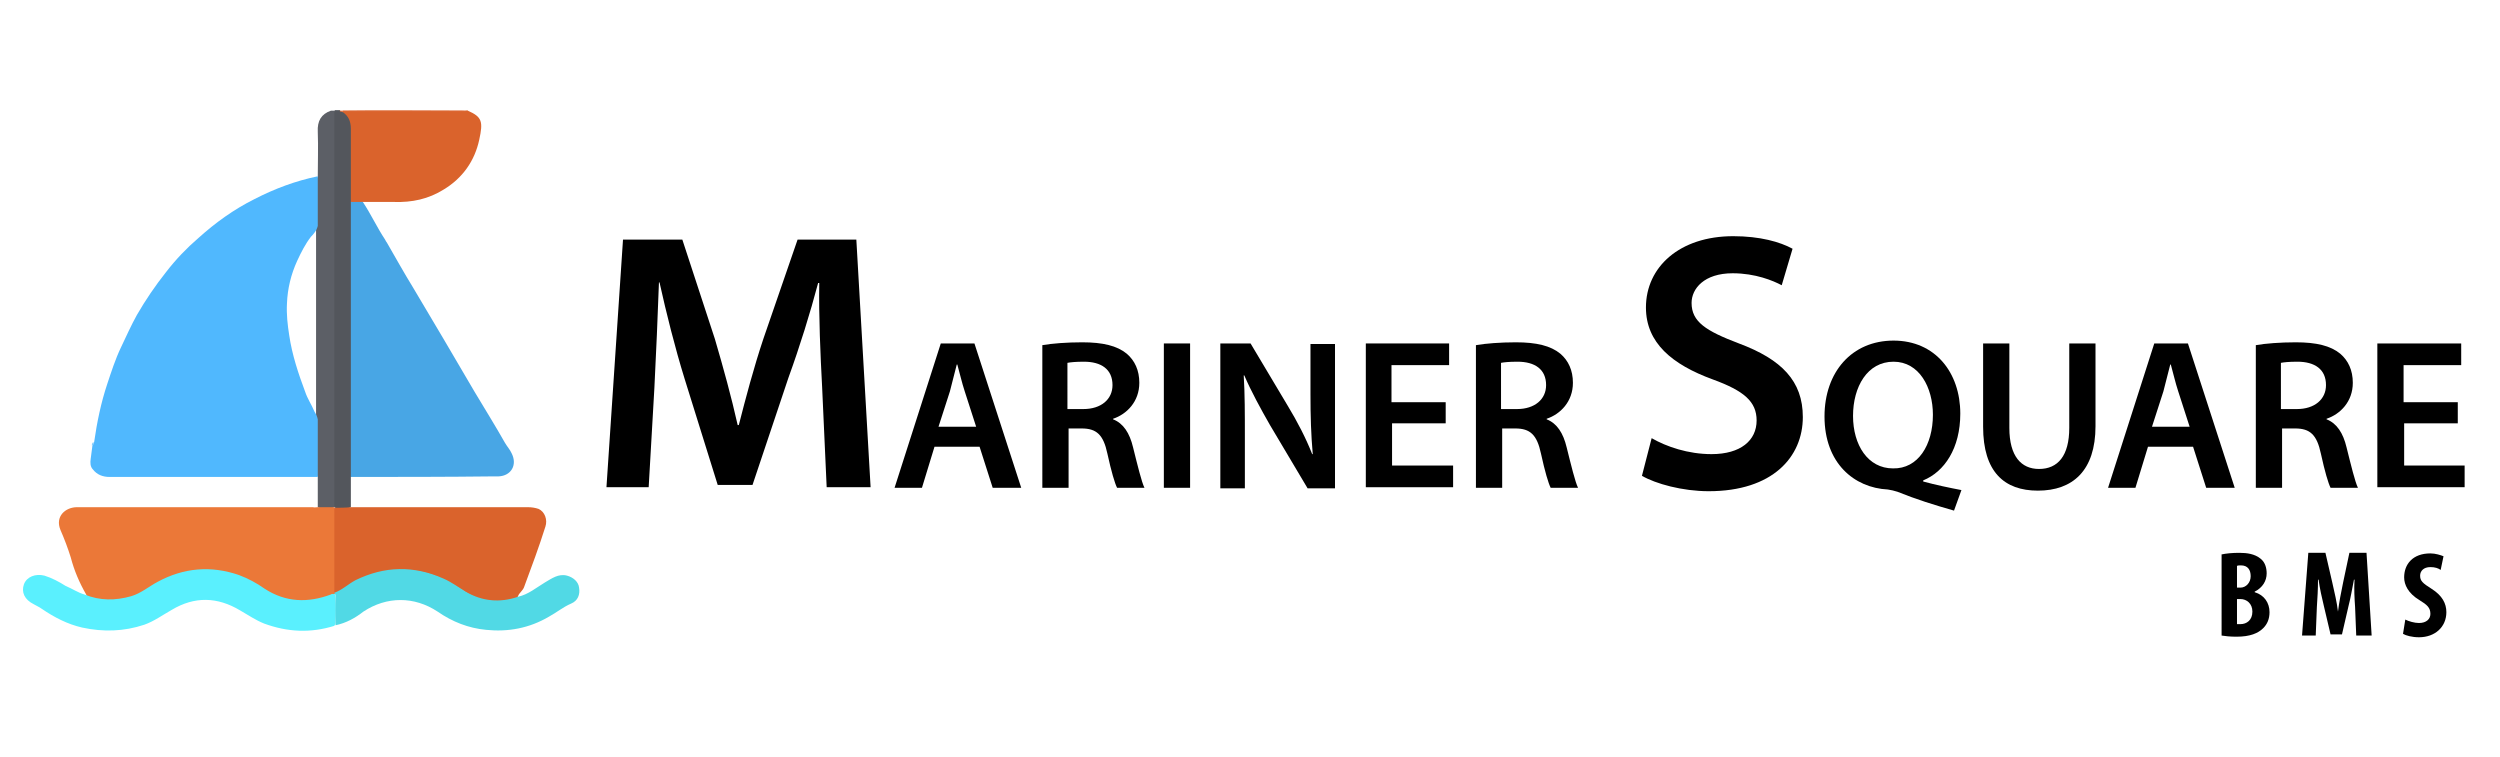 <?xml version="1.0" encoding="utf-8"?>
<!-- Generator: Adobe Illustrator 26.0.0, SVG Export Plug-In . SVG Version: 6.00 Build 0)  -->
<svg version="1.1" id="Layer_1" xmlns="http://www.w3.org/2000/svg" xmlns:xlink="http://www.w3.org/1999/xlink" x="0px" y="0px"
	 viewBox="0 0 438.2 132.6" style="enable-background:new 0 0 438.2 132.6;" xml:space="preserve">
<style type="text/css">
	.st0{fill:#DA632C;}
	.st1{fill:#53565C;}
	.st2{fill:#5C5F66;}
	.st3{fill:#DB6732;}
	.st4{fill:#50B8FE;}
	.st5{fill:#48A6E5;}
	.st6{fill:#EB7838;}
	.st7{fill:#5AF0FE;}
	.st8{fill:#51D9E5;}
	.st9{fill:#89CFFE;}
</style>
<g>
	<g>
		<path d="M144.1,67.8c-0.3-5.6-0.6-12.4-0.5-18.2h-0.2c-1.4,5.3-3.2,11.1-5.2,16.6L131.9,85h-6.1L120,66.4
			c-1.7-5.5-3.2-11.5-4.4-16.9h-0.1c-0.2,5.7-0.5,12.6-0.8,18.5l-1,17.4h-7.4l2.9-43.4h10.4l5.7,17.4c1.5,5.1,2.9,10.2,4,15.1h0.2
			c1.2-4.7,2.6-10,4.3-15.1l6-17.4h10.3l2.5,43.4h-7.7L144.1,67.8z"/>
		<path d="M163.8,78.3l-2.2,7.2h-4.8l8.1-25.3h5.9l8.2,25.3h-5l-2.3-7.2H163.8z M171.1,74.8l-2-6.2c-0.5-1.5-0.9-3.3-1.3-4.7h-0.1
			c-0.4,1.5-0.8,3.2-1.2,4.7l-2,6.2H171.1z"/>
		<path d="M182.7,60.5c1.7-0.3,4.3-0.5,7-0.5c3.6,0,6.1,0.6,7.8,2c1.4,1.2,2.2,2.9,2.2,5.1c0,3.3-2.2,5.5-4.6,6.3v0.1
			c1.8,0.7,2.9,2.4,3.5,4.9c0.8,3.2,1.5,6.1,2,7.1h-4.8c-0.4-0.8-1-2.8-1.7-6c-0.7-3.3-1.9-4.4-4.5-4.4h-2.3v10.4h-4.6V60.5z
			 M187.2,71.7h2.7c3.1,0,5.1-1.7,5.1-4.2c0-2.8-2-4.1-5-4.1c-1.5,0-2.4,0.1-2.9,0.2V71.7z"/>
		<path d="M208.6,60.2v25.3H204V60.2H208.6z"/>
		<path d="M213.9,85.5V60.2h5.3l6.5,10.9c1.7,2.8,3.2,5.7,4.3,8.5h0.1c-0.3-3.4-0.4-6.6-0.4-10.5v-8.8h4.3v25.3h-4.8l-6.6-11.1
			c-1.6-2.8-3.3-5.9-4.5-8.7l-0.1,0c0.2,3.3,0.2,6.6,0.2,10.8v9H213.9z"/>
		<path d="M253.5,74.2h-9.5v7.4h10.7v3.8h-15.3V60.2H254V64h-10.1v6.5h9.5V74.2z"/>
		<path d="M258.7,60.5c1.7-0.3,4.3-0.5,7-0.5c3.6,0,6.1,0.6,7.8,2c1.4,1.2,2.2,2.9,2.2,5.1c0,3.3-2.2,5.5-4.6,6.3v0.1
			c1.8,0.7,2.9,2.4,3.5,4.9c0.8,3.2,1.5,6.1,2,7.1h-4.8c-0.4-0.8-1-2.8-1.7-6c-0.7-3.3-1.9-4.4-4.5-4.4h-2.3v10.4h-4.6V60.5z
			 M263.2,71.7h2.7c3.1,0,5.1-1.7,5.1-4.2c0-2.8-2-4.1-5-4.1c-1.5,0-2.4,0.1-2.9,0.2V71.7z"/>
		<path d="M289.5,76.8c2.6,1.5,6.4,2.8,10.5,2.8c5.1,0,7.9-2.4,7.9-5.9c0-3.3-2.2-5.2-7.7-7.2c-7.1-2.6-11.7-6.4-11.7-12.6
			c0-7.1,5.9-12.5,15.3-12.5c4.7,0,8.2,1,10.4,2.2l-1.9,6.4c-1.5-0.8-4.6-2.1-8.6-2.1c-5,0-7.2,2.7-7.2,5.2c0,3.3,2.5,4.9,8.3,7.1
			c7.5,2.8,11.2,6.6,11.2,12.9c0,7-5.3,13-16.5,13c-4.6,0-9.3-1.3-11.7-2.7L289.5,76.8z"/>
		<path d="M342.5,89.5c-3.5-1-6.7-2-9.9-3.3c-0.6-0.2-1.1-0.3-1.7-0.4c-5.9-0.3-11.1-4.6-11.1-12.8c0-7.8,4.8-13.3,12.1-13.3
			c7.3,0,11.7,5.6,11.7,12.8c0,6.1-2.8,10.2-6.5,11.7v0.2c2.2,0.6,4.6,1.1,6.7,1.5L342.5,89.5z M338.8,72.7c0-4.8-2.4-9.3-6.9-9.3
			c-4.6,0-7.1,4.4-7.1,9.5c0,5.1,2.6,9.2,7,9.2C336.2,82.2,338.8,78,338.8,72.7z"/>
		<path d="M352.2,60.2v14.8c0,5,2.1,7.2,5.2,7.2c3.3,0,5.3-2.3,5.3-7.2V60.2h4.6v14.5c0,7.8-4,11.3-10.1,11.3
			c-5.9,0-9.6-3.3-9.6-11.2V60.2H352.2z"/>
		<path d="M376.5,78.3l-2.2,7.2h-4.8l8.1-25.3h5.9l8.2,25.3h-5l-2.3-7.2H376.5z M383.8,74.8l-2-6.2c-0.5-1.5-0.9-3.3-1.3-4.7h-0.1
			c-0.4,1.5-0.8,3.2-1.2,4.7l-2,6.2H383.8z"/>
		<path d="M395.4,60.5c1.7-0.3,4.3-0.5,7-0.5c3.6,0,6.1,0.6,7.8,2c1.4,1.2,2.2,2.9,2.2,5.1c0,3.3-2.2,5.5-4.6,6.3v0.1
			c1.8,0.7,2.9,2.4,3.5,4.9c0.8,3.2,1.5,6.1,2,7.1h-4.8c-0.4-0.8-1-2.8-1.7-6c-0.7-3.3-1.9-4.4-4.5-4.4h-2.3v10.4h-4.6V60.5z
			 M399.9,71.7h2.7c3.1,0,5.1-1.7,5.1-4.2c0-2.8-2-4.1-5-4.1c-1.5,0-2.4,0.1-2.9,0.2V71.7z"/>
		<path d="M430.9,74.2h-9.5v7.4H432v3.8h-15.3V60.2h14.7V64h-10.1v6.5h9.5V74.2z"/>
	</g>
	<g>
		<path d="M389.3,97.2c0.9-0.2,2-0.3,3.2-0.3c1.4,0,2.7,0.2,3.7,1c0.8,0.6,1.1,1.6,1.1,2.6c0,1.3-0.7,2.5-2.1,3.2v0.1
			c1.7,0.5,2.6,1.9,2.6,3.5c0,1.2-0.4,2.1-1.1,2.8c-0.9,0.9-2.3,1.5-4.7,1.5c-1.1,0-2-0.1-2.6-0.2V97.2z M392.1,103h0.6
			c1,0,1.8-0.9,1.8-2c0-1.1-0.5-1.9-1.7-1.9c-0.3,0-0.6,0-0.7,0.1V103z M392.1,109.4c0.2,0,0.4,0,0.6,0c1.1,0,2.1-0.7,2.1-2.2
			c0-1.4-1-2.2-2.1-2.2h-0.6V109.4z"/>
		<path d="M412.8,106.4c-0.1-1.4-0.2-3.2-0.1-4.8h-0.1c-0.3,1.5-0.6,3.3-0.9,4.4l-1.2,5.2h-2l-1.2-5.1c-0.3-1.2-0.7-3-0.9-4.5h-0.1
			c0,1.6-0.1,3.4-0.2,4.8l-0.2,5h-2.4l1.1-14.5h3l1.2,5.2c0.4,1.8,0.8,3.4,1,5.1h0c0.2-1.6,0.5-3.2,0.9-5.1l1.1-5.2h3l0.9,14.5H413
			L412.8,106.4z"/>
		<path d="M421.6,108.6c0.6,0.3,1.6,0.6,2.4,0.6c1.3,0,2-0.7,2-1.6c0-1.1-0.6-1.6-1.9-2.4c-2-1.2-2.7-2.7-2.7-4
			c0-2.3,1.5-4.2,4.6-4.2c0.9,0,1.8,0.3,2.3,0.5l-0.5,2.4c-0.4-0.3-1-0.5-1.8-0.5c-1.2,0-1.8,0.7-1.8,1.5c0,0.9,0.4,1.3,2,2.3
			c1.9,1.2,2.6,2.6,2.6,4.1c0,2.6-2,4.4-4.8,4.4c-1.2,0-2.3-0.3-2.8-0.6L421.6,108.6z"/>
	</g>
	<g>
		<path class="st0" d="M82,19.4c2.5,1.1,2.7,1.9,2,5.1c-0.8,3.7-2.9,6.7-6.2,8.7c-2.7,1.7-5.6,2.3-8.7,2.2c-1.9,0-3.7,0-5.6,0
			c-0.7,0.4-1.4,0.3-2.1,0c-0.3-0.4-0.2-0.9-0.2-1.4c0-3.6,0-7.3,0-10.9c0-1.2-0.1-2.3-1-3.2c-0.1-0.1-0.2-0.3-0.1-0.5
			c7-0.1,13.9,0,20.9,0c0.3,0,0.7,0.1,1-0.1C81.9,19.4,82,19.4,82,19.4z"/>
		<path class="st1" d="M60,19.6c1.1,0.7,1.5,1.7,1.5,3c0,4.3,0,8.6,0,12.8c0.3,0.3,0.3,0.8,0.3,1.2c0,15.3,0,30.6,0,45.8
			c0,0.4,0,0.8-0.3,1.2c0,1.8,0,3.5,0,5.3c-0.9,0.5-1.8,0.3-2.8,0.1c-0.1-0.1-0.2-0.2-0.2-0.3c-0.2-0.4-0.1-0.9-0.1-1.3
			c0-22.2,0-44.4,0-66.6c0-0.5-0.1-1.1,0.3-1.5c0.3,0,0.6,0,0.9,0C59.6,19.6,59.8,19.4,60,19.6z"/>
		<path class="st2" d="M58.6,19.4c0,22.8,0,45.5,0,68.3c0,0.4,0,0.8,0,1.2c-1,0.5-1.9,0.5-2.9,0c0-1.8,0-3.5,0-5.3
			c-0.2-0.3-0.3-0.7-0.3-1c0-3,0-6.1,0-9.1c0-7,0-14,0-21c0-4.3,0-8.5,0-12.8c0-2.6,0-5.2,0-7.7c0-0.4,0-0.7,0.3-1
			c0-2.6,0.1-5.2,0-7.9c-0.1-1.9,0.6-3.1,2.3-3.7C58.2,19.4,58.4,19.4,58.6,19.4z"/>
		<path class="st3" d="M60,19.6c-0.2,0-0.4,0-0.5-0.2c7.5,0,14.9,0,22.4,0c-0.3,0.3-0.7,0.2-1,0.2C73.9,19.6,66.9,19.6,60,19.6z"/>
		<path class="st4" d="M55.7,73.5c0,3.4,0,6.8,0,10.1c-12.2,0-24.4,0-36.5,0c-1.2,0-2.2-0.4-2.9-1.3c-0.5-0.5-0.5-1.2-0.4-1.9
			c0.1-0.8,0.2-1.5,0.3-2.3c0.1-0.2,0.2-0.4,0.3-0.6c0.5-3.5,1.2-6.9,2.3-10.2c0.7-2.1,1.4-4.3,2.4-6.4c0.9-1.9,1.8-3.9,2.8-5.7
			c1.5-2.6,3.2-5.1,5.1-7.5c1.7-2.2,3.6-4.2,5.7-6c3-2.7,6.2-5,9.8-6.8c3.5-1.8,7.2-3.2,11.1-4c0,2.9,0,5.8,0,8.7
			c-0.2,0.8-0.7,1.4-1.2,1.9c-1,1.3-1.7,2.7-2.4,4.2c-1.1,2.4-1.7,4.9-1.8,7.5c-0.1,1.9,0.1,3.7,0.4,5.6c0.5,3.4,1.6,6.7,2.8,9.9
			c0.4,1.2,1.1,2.2,1.6,3.4C55.4,72.6,55.6,73,55.7,73.5z"/>
		<path class="st5" d="M61.5,83.6c0-0.2,0-0.5,0-0.7c0-15.6,0-31.3,0-46.9c0-0.2,0-0.4,0-0.6c0.7,0,1.4,0,2.1,0
			c1.4,2.1,2.5,4.5,3.9,6.6c0.1,0.2,0.2,0.4,0.3,0.5c1.5,2.6,3,5.3,4.6,7.9c1.8,3,3.6,6.1,5.4,9.1c1.8,3.1,3.6,6.1,5.4,9.2
			c1.8,3,3.6,5.9,5.3,8.9c0.4,0.7,0.9,1.2,1.2,1.9c1,2-0.1,3.9-2.3,4c-0.3,0-0.6,0-0.9,0C78.1,83.6,69.8,83.6,61.5,83.6z"/>
		<path class="st6" d="M55.7,88.9c1,0,1.9,0,2.9,0c0,0,0,0.1,0,0.1c0.2,0.2,0.3,0.5,0.3,0.8c0,4.6,0.1,9.3,0,13.9
			c0,0.1,0,0.2-0.1,0.3c-0.3,0.4-0.7,0.5-1.1,0.7c-3.8,1.2-7.5,1.1-10.9-1.1c-2.6-1.7-5.3-3-8.4-3.4c-3.7-0.5-7.2,0.3-10.4,2
			c-1.5,0.8-2.8,1.9-4.4,2.5c-2.6,1-5.2,0.9-7.8,0.1c-0.3-0.1-0.6-0.2-0.7-0.6c-1.2-2.1-2.1-4.2-2.7-6.5c-0.5-1.6-1.1-3.2-1.8-4.8
			c-1-2.4,0.9-4,2.9-4c13.8,0,27.6,0,41.4,0C55,89,55.4,88.9,55.7,88.9z"/>
		<path class="st0" d="M58.6,103.9c0-5,0-10,0-14.9c1,0,1.9,0,2.9-0.1c3.3,0,6.7,0,10,0c7,0,14,0,21,0c0.7,0,1.3,0.1,1.9,0.3
			c1.1,0.5,1.6,1.9,1.2,3.1c-1.1,3.5-2.4,7-3.7,10.5c-0.2,0.7-0.9,1.1-1.1,1.7c-0.2,0.5-0.6,0.5-1,0.6c-2.9,0.6-5.7,0.3-8.2-1.3
			c-2.4-1.5-4.7-2.9-7.5-3.5c-4.8-0.9-9.2-0.1-13.2,2.5C60.1,103.4,59.5,104.1,58.6,103.9z"/>
		<path class="st7" d="M14.8,104.2c2.7,1.1,5.4,1.1,8.2,0.3c1.7-0.5,3.1-1.7,4.6-2.5c4.6-2.5,9.4-2.9,14.3-1.2
			c1.6,0.6,3.1,1.4,4.5,2.4c3.7,2.4,7.6,2.5,11.6,1c0.1-0.1,0.3-0.1,0.4-0.1c0.4,0,0.4,0.3,0.4,0.6c0.1,1.5,0.1,3,0,4.5
			c0,0.2-0.1,0.3-0.2,0.5c-4.2,1.3-8.2,1.1-12.3-0.4c-1.5-0.6-2.8-1.5-4.2-2.3c-4-2.4-8-2.5-12-0.1c-1.6,0.9-3.1,2-4.8,2.6
			c-3.6,1.2-7.2,1.3-10.9,0.5c-2.6-0.6-4.9-1.8-7.1-3.3c-0.4-0.3-0.9-0.5-1.4-0.8c-1.6-0.8-2.2-2.1-1.7-3.5c0.5-1.3,2-1.9,3.6-1.5
			c1.3,0.4,2.6,1.1,3.7,1.8C12.7,103.2,13.7,103.9,14.8,104.2z"/>
		<path class="st8" d="M58.8,109.6c0-1.6,0-3.1,0-4.7c0-0.3,0.1-0.7-0.2-0.9c0,0,0-0.1,0-0.1c1.4-0.5,2.4-1.5,3.7-2.2
			c5.1-2.5,10.2-2.6,15.4-0.3c1.4,0.6,2.6,1.5,3.9,2.3c2.9,1.7,6,2,9.2,0.9c1.8-0.4,3.2-1.6,4.7-2.5c1.2-0.7,2.4-1.6,3.9-1.2
			c1.1,0.3,2,1.1,2.1,2.1c0.2,1.2-0.2,2.3-1.4,2.8c-1.4,0.6-2.6,1.6-3.9,2.3c-3.4,2-7.1,2.7-11,2.3c-3.1-0.3-5.9-1.4-8.5-3.2
			c-4.1-2.7-8.9-2.7-13,0C62.3,108.3,60.7,109.2,58.8,109.6z"/>
		<path class="st9" d="M16.4,77.5c0,0.3,0.1,0.5-0.3,0.6C16.1,77.9,16.1,77.6,16.4,77.5z"/>
	</g>
</g>
</svg>
